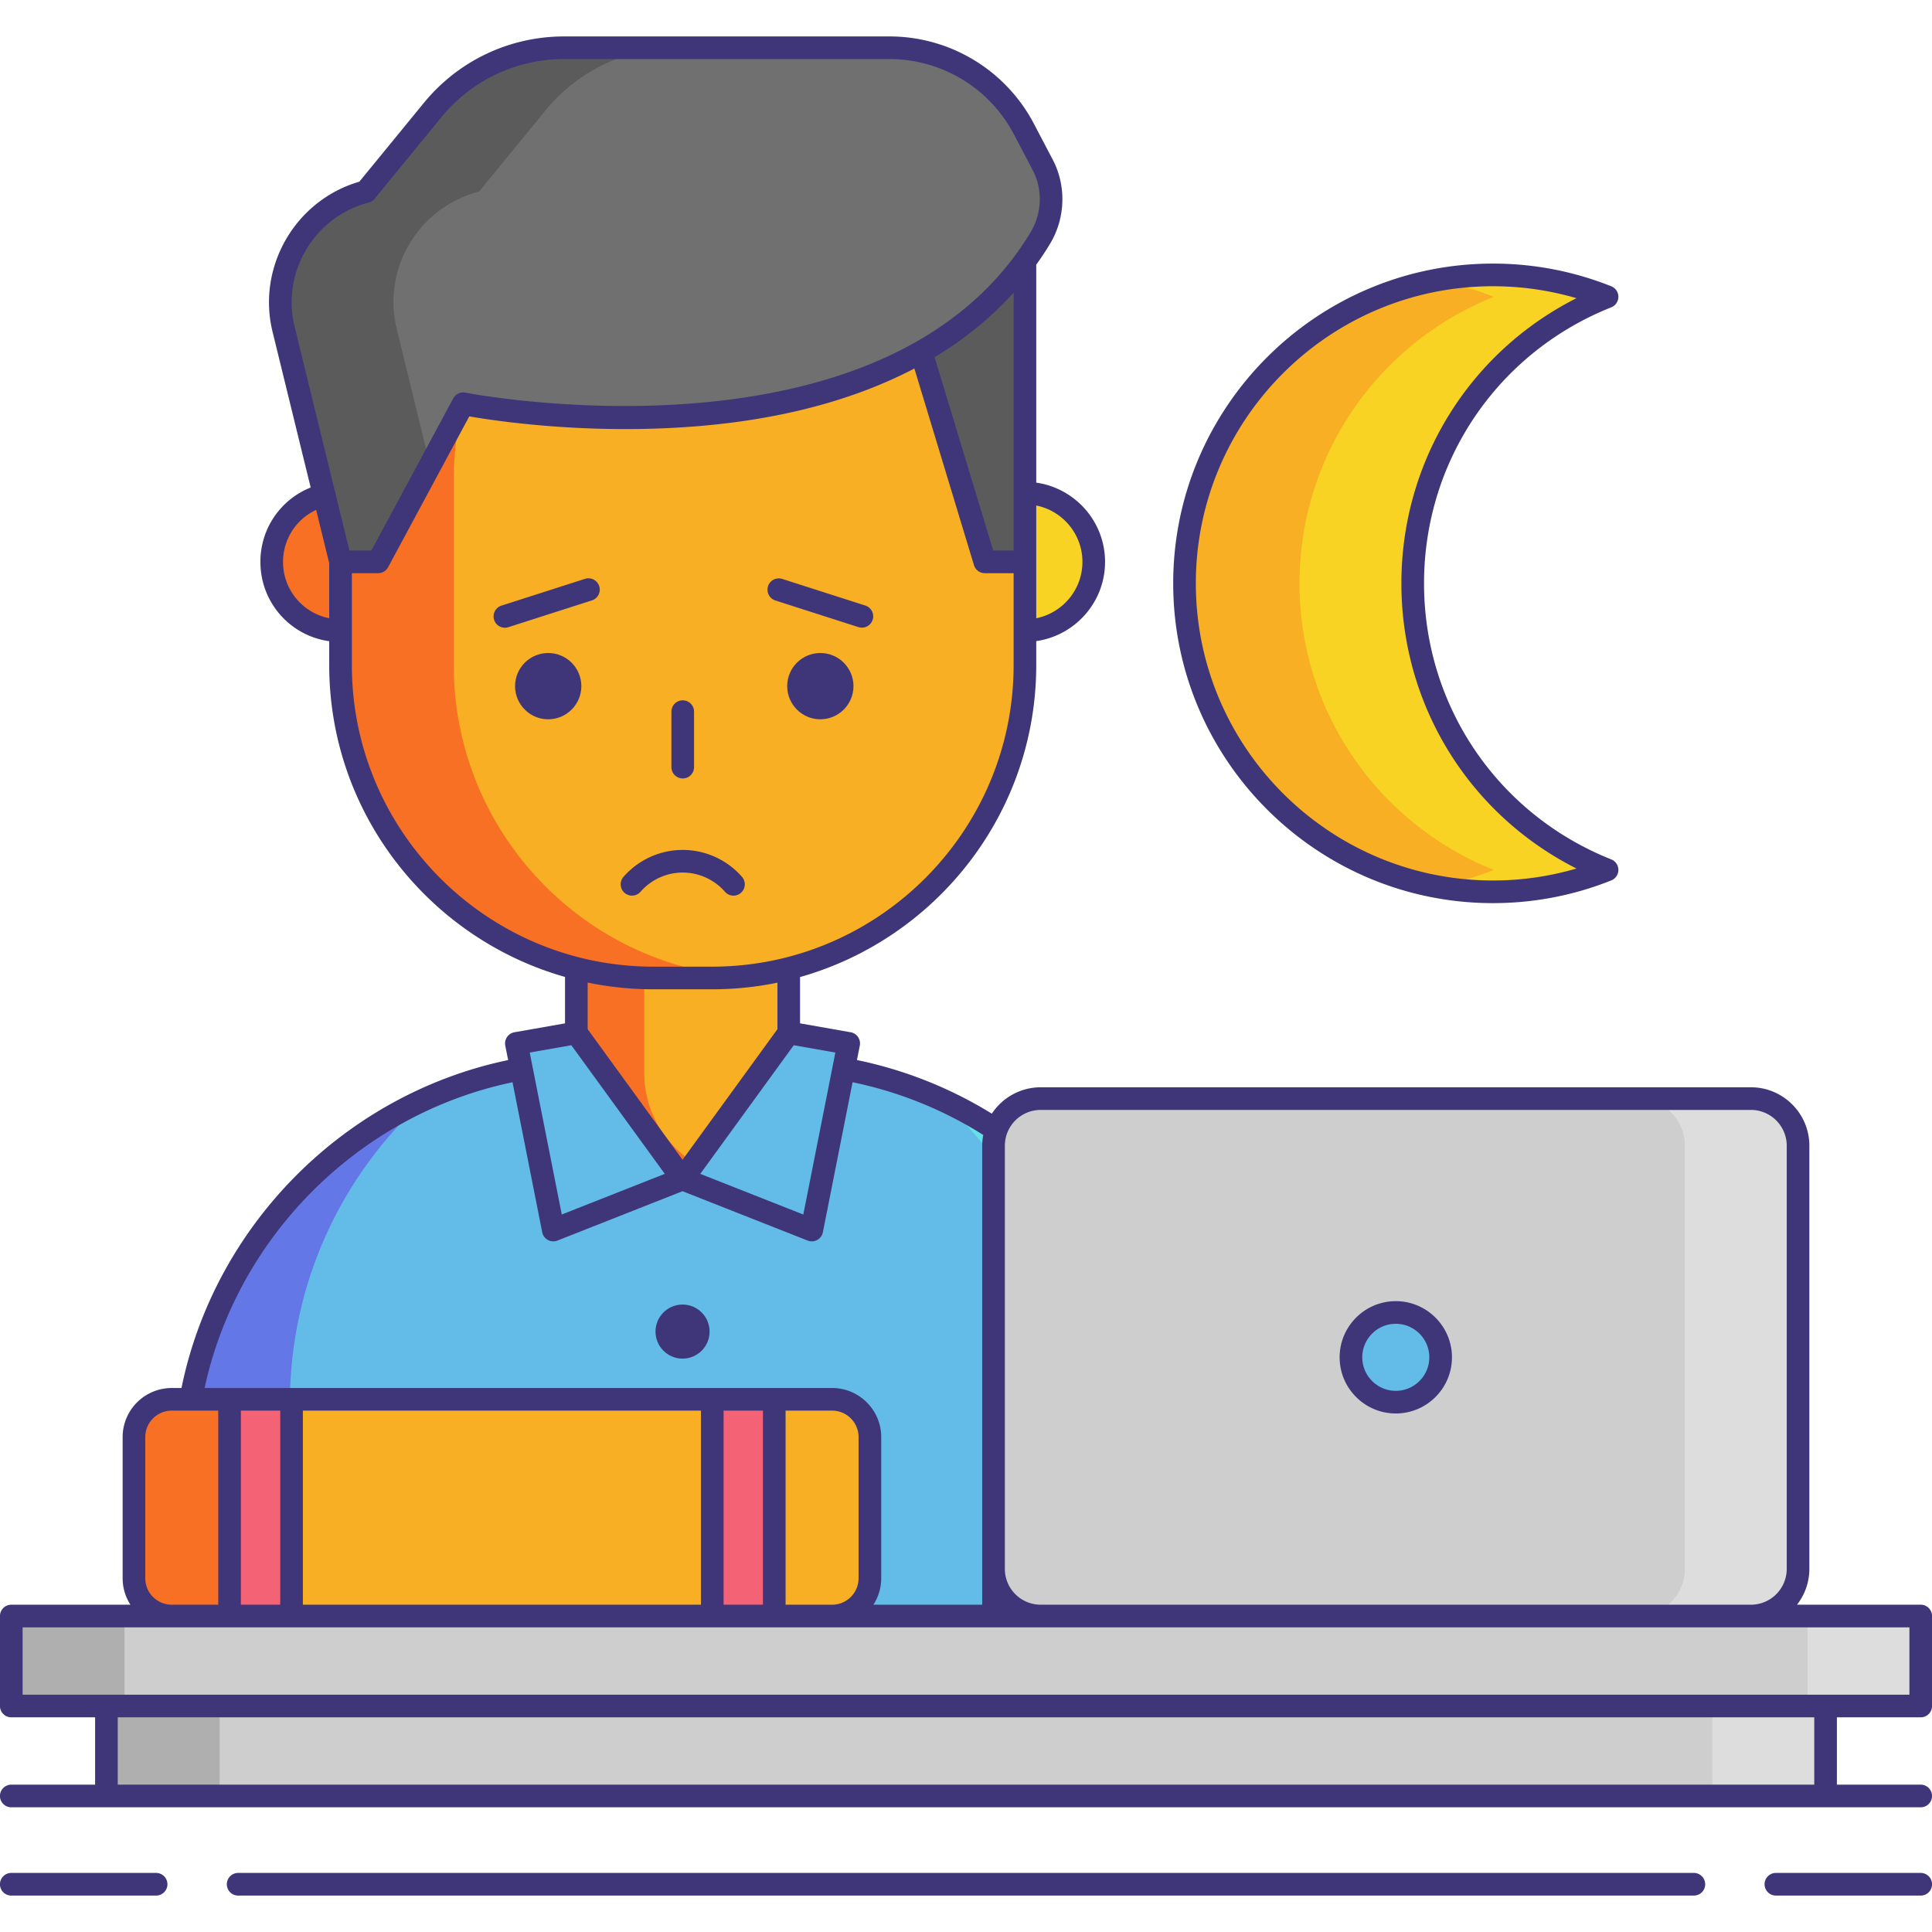 <svg xmlns="http://www.w3.org/2000/svg" viewBox="0 0 256 256" id="overworked">
  <path fill="#63BCE7" d="M103.935 140.809c29.201.94 52.588 24.891 52.588 54.32v42.846H24.409V195.13c0-29.429 23.387-53.38 52.588-54.32h26.938z"></path>
  <path fill="#6377E7" d="M56.428 145.571c-18.879 8.52-32.019 27.5-32.019 49.559v42.846h14V185.97c0-16.046 6.963-30.452 18.019-40.399z"></path>
  <path fill="#63E2E7" d="M124.504 145.571c18.879 8.52 32.019 27.5 32.019 49.559v42.846h-14V185.97c0-16.046-6.962-30.452-18.019-40.399z"></path>
  <path fill="#F8AF23" d="M90.441 156.228c-7.772 0-14.073-6.301-14.073-14.073v-14.75c0-7.772 6.301-14.073 14.073-14.073s14.073 6.301 14.073 14.073v14.75c0 7.772-6.301 14.073-14.073 14.073z"></path>
  <path fill="#F87023" d="M85.368 142.155v-14.75c0-6.197 4.01-11.447 9.573-13.325a14.017 14.017 0 0 0-4.5-.748c-7.772 0-14.073 6.301-14.073 14.073v14.75c0 7.772 6.301 14.073 14.073 14.073 1.576 0 3.086-.27 4.5-.748-5.563-1.878-9.573-7.128-9.573-13.325z"></path>
  <circle cx="45.123" cy="74.451" r="9.118" fill="#F87023"></circle>
  <circle cx="135.81" cy="74.451" r="9.118" fill="#F8D323"></circle>
  <path fill="#F8AF23" d="M94.349 129.587h-7.766c-22.898 0-41.461-18.563-41.461-41.461V63.642c0-22.898 18.563-41.461 41.461-41.461h7.766c22.898 0 41.461 18.563 41.461 41.461v24.484c0 22.899-18.563 41.461-41.461 41.461z"></path>
  <path fill="#F87023" d="M60.123 88.127V63.642c0-21.678 16.641-39.46 37.843-41.294a41.985 41.985 0 0 0-3.617-.167h-7.766c-22.898 0-41.461 18.562-41.461 41.461v24.484c0 22.898 18.563 41.461 41.461 41.461h7.766c1.22 0 2.424-.064 3.617-.167-21.203-1.833-37.843-19.615-37.843-41.293z"></path>
  <circle cx="72.64" cy="90.918" r="4.391" fill="#3F3679"></circle>
  <circle cx="108.699" cy="90.918" r="4.391" fill="#3F3679"></circle>
  <path fill="#5B5B5B" d="m121.372 44.357 9.119 30.094h5.319V27.024z"></path>
  <path fill="#707070" d="M45.123 74.451h4.98L61.377 53.5s56.488 11.308 76.483-21.981c1.775-2.955 1.906-6.619.304-9.672l-2.472-4.713a20.18 20.18 0 0 0-17.87-10.806H74.755a22.53 22.53 0 0 0-17.432 8.257l-8.851 10.809c-8.008 2.066-12.865 10.187-10.899 18.22l7.55 30.837z"></path>
  <path fill="#5B5B5B" d="m63.472 25.393 8.851-10.809a22.53 22.53 0 0 1 17.432-8.257h-15a22.53 22.53 0 0 0-17.432 8.257l-8.851 10.809c-8.008 2.066-12.865 10.187-10.899 18.22l7.549 30.838h4.98l6.887-12.798-4.416-18.04c-1.966-8.032 2.892-16.153 10.899-18.22z"></path>
  <path fill="#63BCE7" d="m76.368 136.859 14.073 19.369-17.124 6.757-4.893-24.728zM104.514 136.859l-14.073 19.369 17.124 6.757 4.893-24.728z"></path>
  <circle cx="90.441" cy="176.442" r="3.583" fill="#3F3679"></circle>
  <path fill="#CECECE" d="M232.007 145.571h-94.115a6.243 6.243 0 0 0-6.243 6.243v56.074a6.243 6.243 0 0 0 6.243 6.243h94.115a6.243 6.243 0 0 0 6.243-6.243v-56.074a6.243 6.243 0 0 0-6.243-6.243z"></path>
  <path fill="#DDD" d="M232.007 145.571h-15a6.243 6.243 0 0 1 6.243 6.243v56.074a6.243 6.243 0 0 1-6.243 6.243h15a6.243 6.243 0 0 0 6.243-6.243v-56.074a6.243 6.243 0 0 0-6.243-6.243z"></path>
  <circle cx="184.949" cy="179.852" r="5.942" fill="#63BCE7"></circle>
  <path fill="#F8AF23" d="M187.193 77.299c0-17.229 10.666-31.957 25.751-37.97a40.748 40.748 0 0 0-15.119-2.9c-22.572 0-40.87 18.298-40.87 40.87s18.298 40.87 40.87 40.87a40.748 40.748 0 0 0 15.119-2.9c-15.085-6.013-25.751-20.741-25.751-37.97z"></path>
  <path fill="#F8D323" d="M187.193 77.299c0-17.229 10.666-31.958 25.751-37.97a40.748 40.748 0 0 0-22.618-2.201 40.751 40.751 0 0 1 7.618 2.202c-15.085 6.012-25.751 20.741-25.751 37.97s10.666 31.958 25.751 37.97a40.827 40.827 0 0 1-7.618 2.202 40.748 40.748 0 0 0 22.618-2.201c-15.085-6.015-25.751-20.743-25.751-37.972z"></path>
  <path fill="#F8AF23" d="M110.264 185.417H22.75a5 5 0 0 0-5 5v18.715a5 5 0 0 0 5 5h87.514a5 5 0 0 0 5-5v-18.715a5 5 0 0 0-5-5z"></path>
  <path fill="#F87023" d="M32.75 209.132v-18.715a5 5 0 0 1 5-5h-15a5 5 0 0 0-5 5v18.715a5 5 0 0 0 5 5h15a5 5 0 0 1-5-5z"></path>
  <path fill="#F46275" d="M30.42 185.417h8.214v28.715H30.42zM94.381 185.417h8.214v28.715h-8.214z"></path>
  <path fill="#CECECE" d="M14.101 226.054h227.798v11.922H14.101z"></path>
  <path fill="#AFAFAF" d="M14.101 226.054h15v11.922h-15z"></path>
  <path fill="#DDD" d="M226.899 226.054h15v11.922h-15z"></path>
  <path fill="#CECECE" d="M1.495 214.132h253.01v11.922H1.495z"></path>
  <path fill="#AFAFAF" d="M1.495 214.132h15v11.922h-15z"></path>
  <path fill="#DDD" d="M239.505 214.132h15v11.922h-15z"></path>
  <g fill="#3F3679">
    <path d="M90.466 103.149a1.5 1.5 0 0 0 1.5-1.5v-7.351a1.5 1.5 0 1 0-3 0v7.351a1.5 1.5 0 0 0 1.5 1.5zM77.483 76.71l-11.009 3.53a1.5 1.5 0 1 0 .916 2.856l11.009-3.53a1.5 1.5 0 1 0-.916-2.856zm25.254 2.856 11.009 3.53a1.501 1.501 0 0 0 1.886-.97 1.5 1.5 0 0 0-.97-1.886l-11.009-3.53a1.499 1.499 0 1 0-.916 2.856zm-6.675 38.599a1.5 1.5 0 0 0 2.256-1.978 10.446 10.446 0 0 0-7.851-3.568c-3.001 0-5.863 1.3-7.852 3.567a1.5 1.5 0 0 0 2.256 1.978 7.447 7.447 0 0 1 5.596-2.546 7.456 7.456 0 0 1 5.595 2.547zm88.887 69.128c4.104 0 7.442-3.338 7.442-7.442 0-4.103-3.338-7.441-7.442-7.441-4.103 0-7.441 3.338-7.441 7.441 0 4.104 3.338 7.442 7.441 7.442zm0-11.883c2.449 0 4.442 1.992 4.442 4.441s-1.993 4.442-4.442 4.442-4.441-1.993-4.441-4.442 1.992-4.441 4.441-4.441zm12.876-55.741a42.161 42.161 0 0 0 15.674-3.007 1.5 1.5 0 0 0 0-2.788c-15.069-6.006-24.807-20.363-24.807-36.576s9.737-30.57 24.807-36.577a1.5 1.5 0 0 0 0-2.788 42.149 42.149 0 0 0-15.674-3.006c-23.363 0-42.37 19.007-42.37 42.37s19.007 42.372 42.37 42.372zm0-81.74c3.771 0 7.478.532 11.063 1.584-14.209 7.181-23.196 21.627-23.196 37.786 0 16.159 8.987 30.604 23.196 37.785a39.157 39.157 0 0 1-11.063 1.585c-21.709 0-39.37-17.661-39.37-39.37s17.661-39.37 39.37-39.37zM20.685 248.173H1.495a1.5 1.5 0 1 0 0 3h19.19a1.5 1.5 0 1 0 0-3zm233.82 0h-19.19a1.5 1.5 0 1 0 0 3h19.19a1.5 1.5 0 1 0 0-3zm-30.06 0H31.555a1.5 1.5 0 1 0 0 3h192.891a1.5 1.5 0 1 0-.001-3z"></path>
    <path d="M254.505 227.554a1.5 1.5 0 0 0 1.5-1.5v-11.922a1.5 1.5 0 0 0-1.5-1.5h-16.391a7.7 7.7 0 0 0 1.636-4.744v-56.074c0-4.27-3.474-7.743-7.744-7.743h-94.115a7.74 7.74 0 0 0-6.468 3.497 55.248 55.248 0 0 0-17.873-7.108l.378-1.912a1.501 1.501 0 0 0-1.212-1.769l-6.704-1.18v-6.135c18.036-5.097 31.296-21.693 31.296-41.338V84.95c5.145-.733 9.118-5.155 9.118-10.5 0-5.344-3.973-9.766-9.118-10.499V35.124c0-.016-.004-.03-.005-.045a41.433 41.433 0 0 0 1.841-2.788c2.039-3.394 2.171-7.663.347-11.142l-2.472-4.712a21.62 21.62 0 0 0-19.199-11.61H74.755c-7.233 0-14.01 3.21-18.593 8.807l-8.548 10.44c-8.471 2.459-13.608 11.274-11.498 19.896l5.05 20.627a10.571 10.571 0 0 0-6.661 9.854c0 5.363 3.925 9.786 9.118 10.512v3.164c0 19.627 13.235 36.209 31.245 41.323v6.15l-6.704 1.18a1.502 1.502 0 0 0-1.212 1.769l.379 1.916c-21.627 4.51-38.866 21.817-43.285 43.452H22.75a6.508 6.508 0 0 0-6.5 6.5v18.715c0 1.289.382 2.488 1.032 3.5H1.495a1.5 1.5 0 0 0-1.5 1.5v11.922a1.5 1.5 0 0 0 1.5 1.5h11.106v8.922H1.495a1.5 1.5 0 1 0 0 3h253.01a1.5 1.5 0 1 0 0-3h-11.106v-8.922h11.106zm-116.613-80.483h94.115a4.749 4.749 0 0 1 4.744 4.743v56.074a4.75 4.75 0 0 1-4.744 4.744h-94.115a4.75 4.75 0 0 1-4.744-4.744V151.813a4.749 4.749 0 0 1 4.744-4.742zm-32.716-8.572 5.513.97-4.247 21.46-13.649-5.386 12.383-17.044zm38.252-64.048c0 3.687-2.634 6.769-6.118 7.468V66.983c3.484.699 6.118 3.781 6.118 7.468zm-9.118-10.808v9.308h-2.706l-7.763-25.62c4.019-2.411 7.509-5.279 10.469-8.557v24.869zM48.847 26.846c.309-.08.583-.256.786-.502l8.851-10.81a20.954 20.954 0 0 1 16.271-7.707h43.067a18.628 18.628 0 0 1 16.542 10.003l2.471 4.712c1.342 2.558 1.241 5.701-.261 8.203-19.216 31.991-74.349 21.392-74.903 21.283a1.496 1.496 0 0 0-1.615.76L49.206 72.95H46.3l-7.27-29.694c-1.761-7.197 2.642-14.559 9.817-16.41zM37.505 74.451a7.577 7.577 0 0 1 4.387-6.887l1.748 7.141c-.007.059-.018.116-.018.177v7.033a7.585 7.585 0 0 1-6.117-7.464zm9.118 13.676V75.951h3.48a1.5 1.5 0 0 0 1.321-.789l10.757-19.989c3.661.634 15.876 2.455 30.06 1.315 11.263-.904 20.974-3.501 28.919-7.66l7.896 26.058a1.501 1.501 0 0 0 1.436 1.065h3.818v12.176c0 22.034-17.926 39.96-39.96 39.96h-7.766c-22.035 0-39.961-17.926-39.961-39.96zm39.96 42.96h7.766c2.967 0 5.865-.303 8.665-.878v6.163l-12.573 17.304-12.573-17.304v-6.175c2.815.583 5.73.89 8.715.89zm-10.878 7.412 12.384 17.044-13.65 5.386-4.247-21.46 5.513-.97zm-7.792 4.908 3.932 19.869a1.5 1.5 0 0 0 2.023 1.105l16.573-6.54 16.573 6.54a1.5 1.5 0 0 0 2.023-1.105l3.933-19.874a52.276 52.276 0 0 1 17.316 6.988 7.768 7.768 0 0 0-.137 1.424V212.633h-14.416a6.454 6.454 0 0 0 1.032-3.5v-18.715c0-3.584-2.916-6.5-6.5-6.5H27.109c4.373-20.183 20.554-36.276 40.804-40.511zm-27.78 69.225v-25.715h52.748v25.715H40.133zm-8.214-25.715h5.214v25.715h-5.214v-25.715zm63.962 0h5.213v25.715h-5.213v-25.715zm8.213 0h6.17c1.93 0 3.5 1.57 3.5 3.5v18.715c0 1.93-1.57 3.5-3.5 3.5h-6.17v-25.715zM19.25 209.132v-18.715c0-1.93 1.57-3.5 3.5-3.5h6.17v25.715h-6.17c-1.93 0-3.5-1.57-3.5-3.5zm-16.255 6.5H253.007v8.922H2.995v-8.922zm237.404 20.844H15.601v-8.922h224.798v8.922z"></path>
  </g>
</svg>
